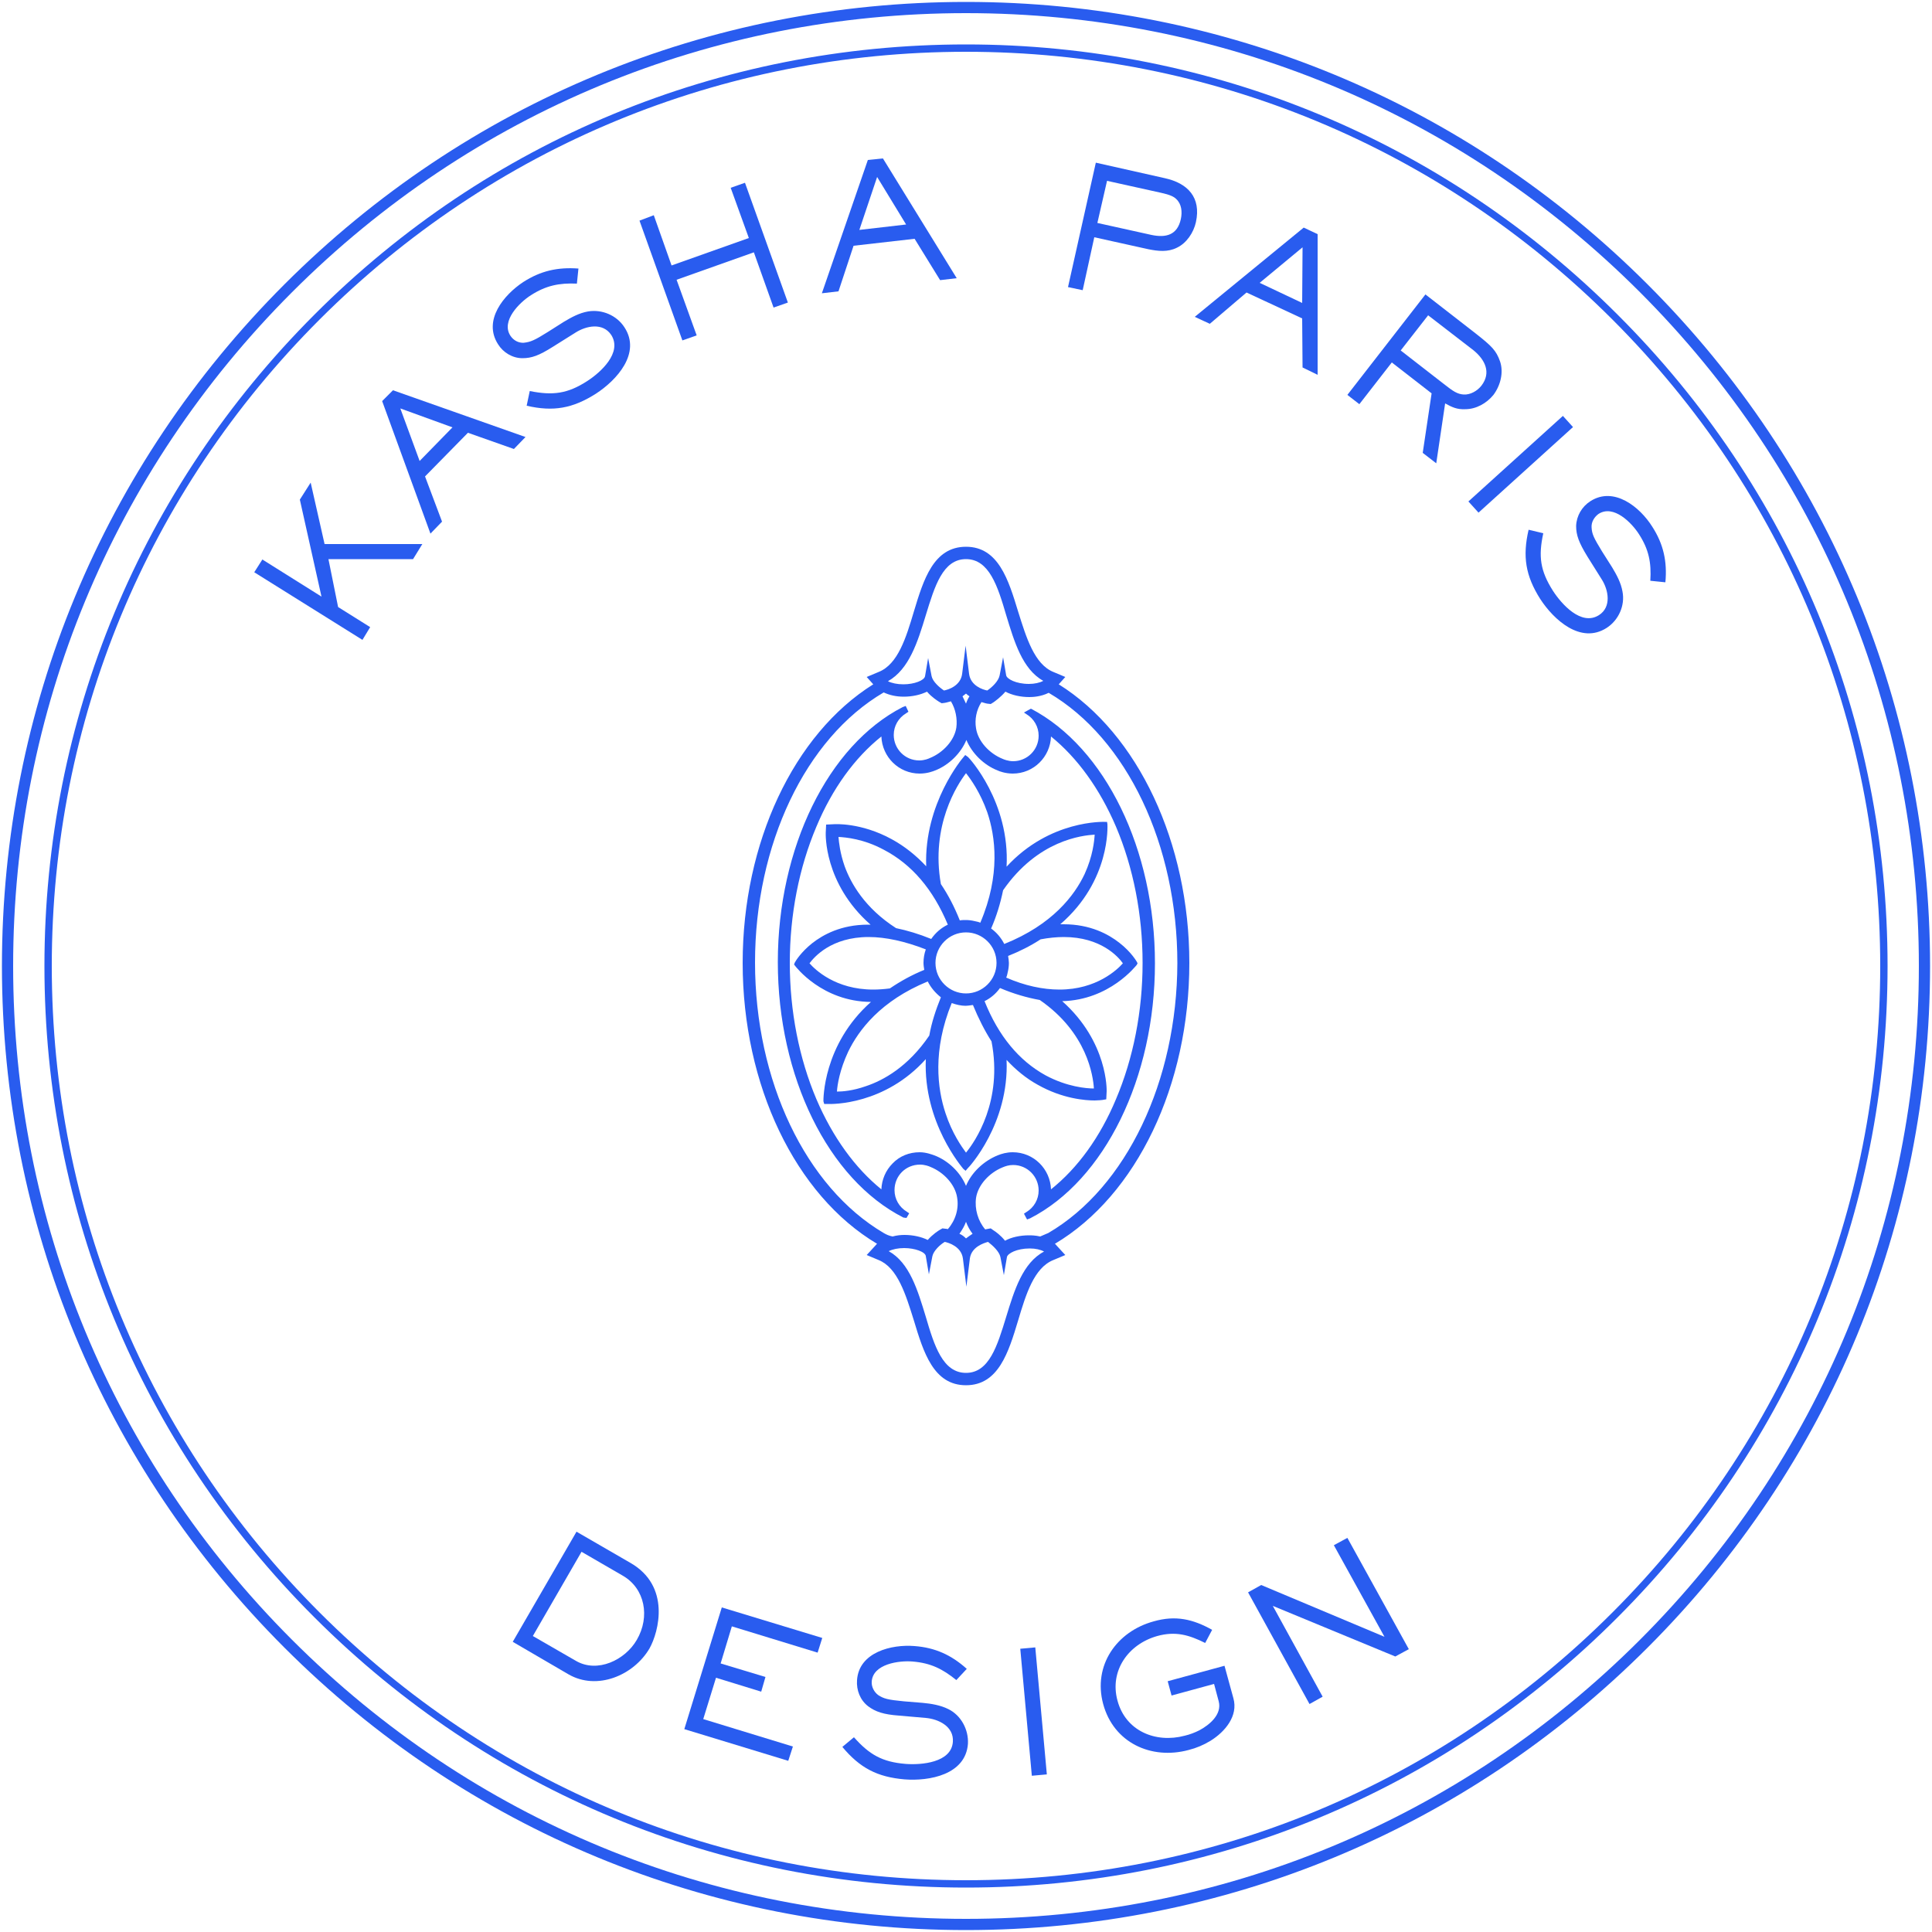 <?xml version="1.0" encoding="utf-8"?>
<!-- Generator: Adobe Illustrator 24.3.0, SVG Export Plug-In . SVG Version: 6.00 Build 0)  -->
<svg version="1.1" id="Calque_1" xmlns="http://www.w3.org/2000/svg" xmlns:xlink="http://www.w3.org/1999/xlink" x="0px" y="0px"
	 viewBox="0 0 500 500" style="enable-background:new 0 0 500 500;" xml:space="preserve">
<style type="text/css">
	.st0{fill:#295CEF;}
</style>
<g>
	<path class="st0" d="M260.5,274.3c2.4,2.6,5.1,4.8,8,6.4c6.5,3.7,12.5,4.1,14.8,4.1c0.6,0,2.1-0.1,2.4-0.2l0.6-0.1l0.1-2.1
		c0-0.1,0.4-12.7-11.5-23.3c12.3-0.3,19.1-9.2,19.3-9.4l0.2-0.4l-0.2-0.4c0,0-1.4-2.5-4.5-4.9c-2.8-2.2-7.5-4.8-14.4-4.8
		c-0.3,0-0.6,0-0.9,0c13.1-11.3,12.2-25.6,12.2-25.9l-0.1-0.6l-0.6,0c-0.1,0-14.2-0.6-25.4,11.6c0.9-16.7-9.7-28.2-10-28.4l-0.7-0.5
		l-0.5,0.6c-0.1,0.1-10.2,11.9-9.6,28.2c-2.6-2.8-5.6-5.2-8.9-7c-8-4.4-14.9-3.9-14.9-3.9l-2.1,0.1l-0.1,2.1
		c0,0.1-0.6,13.1,11.6,23.8c-0.2,0-0.5,0-0.7,0c-6.9,0-11.6,2.6-14.4,4.8c-2.9,2.3-4.3,4.6-4.5,5l-0.2,0.5l0.3,0.4
		c0.1,0.1,6.9,9.2,19.6,9.3c-12.5,11.1-12.3,25.4-12.3,25.7l0.2,0.7l0.7,0c1.5,0.1,15,0.2,25.6-11.6c-0.7,16.5,9.5,28.1,9.7,28.4
		l0.6,0.5l0.5-0.6C250.7,302.2,261.2,290.8,260.5,274.3z M283.1,281.7c-1.9,0-6.9-0.4-12.5-3.4c-6.9-3.8-12.2-10.2-15.8-19.2
		c1.6-0.8,2.9-1.9,4-3.4c3.5,1.5,7,2.5,10.3,3.1C281.4,267.3,282.9,278.5,283.1,281.7z M250,257.1c-4.3,0-7.9-3.5-7.9-7.9
		c0-4.3,3.5-7.9,7.9-7.9c4.3,0,7.9,3.5,7.9,7.9C257.9,253.6,254.3,257.1,250,257.1z M275.3,242.5L275.3,242.5
		c9.6,0,14.1,5.1,15.3,6.8c-1.4,1.6-6.8,6.8-16.4,6.8c-4.3,0-9-1-13.8-3.1c0.2-0.4,0.3-0.9,0.4-1.4c0.2-0.8,0.3-1.6,0.3-2.4
		c0-0.5-0.1-1.1-0.2-1.8c0,0,0,0,0,0c3-1.2,5.8-2.6,8.4-4.3C271.4,242.7,273.5,242.5,275.3,242.5z M283.3,216
		c-0.1,1.7-0.5,5.6-2.6,10.2c-2.6,5.5-8.3,13.1-20.8,18.1c-0.8-1.6-2-3-3.4-4c1.4-3.2,2.4-6.5,3.1-9.9
		C268.6,217.4,280.1,216.2,283.3,216z M250,200.1c1.2,1.5,3.7,5,5.5,10.1c2.1,6.2,3.5,16.2-1.8,28.6c-0.4-0.2-0.9-0.3-1.4-0.4
		c-0.8-0.2-1.6-0.3-2.3-0.3c-0.5,0-1.1,0-1.6,0.1c-1.4-3.5-3-6.6-4.9-9.4C240.8,213.6,247.8,203,250,200.1z M218.6,224.2
		c-1.2-3.4-1.5-6.3-1.6-7.6c1.9,0.1,6.5,0.5,11.7,3.3c7.3,3.8,12.8,10.3,16.6,19.4c-1.7,0.8-3.2,2.1-4.3,3.7
		c-3.2-1.3-6.2-2.2-9.1-2.8C223.8,235,220.2,228.6,218.6,224.2z M209.5,249.3c1.2-1.6,5.6-6.8,15.3-6.8c4.4,0,9.4,1.1,14.8,3.2
		c-0.4,1.1-0.6,2.3-0.6,3.5c0,0.6,0.1,1.2,0.2,1.8c-3.2,1.3-6.1,2.9-8.9,4.8c-1.5,0.2-3,0.3-4.3,0.3
		C216.2,256.1,210.9,250.9,209.5,249.3z M224.1,281.1c-3.4,1.2-6.1,1.4-7.5,1.4c0.1-1.7,0.7-5.6,2.9-10.3
		c2.7-5.6,8.4-13.2,20.6-18.2c0.8,1.6,2,3,3.4,4.1c-1.3,3.2-2.4,6.5-3,9.9C235,276.1,228.6,279.6,224.1,281.1z M250,298.3
		c-1.1-1.5-3.6-5-5.3-10.2c-2.1-6.3-3.4-16.3,1.6-28.5c1.2,0.4,2.4,0.7,3.6,0.7c0.5,0,1.1-0.1,1.8-0.2c0,0,0.1,0,0.1,0
		c1.4,3.4,3,6.6,4.8,9.4C259.6,285,252.3,295.5,250,298.3z"/>
	<path class="st0" d="M307.8,249.2c0-31.1-13.3-59.3-33.8-72.1l1.7-1.9l-3.1-1.3c-4.9-2-7-8.9-9.1-15.6c-2.5-8.2-5.1-16.8-13.5-16.8
		c-8.4,0-11,8.5-13.5,16.8c-2,6.7-4.1,13.6-9.1,15.6l-3.1,1.3l1.7,1.9c-20.6,12.9-33.8,41-33.8,72.1c0,31.6,13.6,60.1,34.8,72.7
		c-0.2,0.1-0.3,0.3-0.4,0.4l-2.3,2.5l3.1,1.3c4.9,2,7,8.9,9.1,15.6c2.5,8.3,5.1,16.8,13.5,16.8c8.4,0,11-8.5,13.5-16.8
		c2-6.7,4.1-13.6,9.1-15.6l3.1-1.3l-2.3-2.5c-0.1-0.2-0.3-0.3-0.4-0.4C294.2,309.3,307.8,280.8,307.8,249.2z M239.6,159.2
		c2.3-7.5,4.4-14.5,10.4-14.5c6,0,8.2,7,10.4,14.5c2.1,6.9,4.2,14,9.6,17c-0.9,0.5-2.3,0.8-3.7,0.8c-3.4,0-5.7-1.3-5.9-2.2l-0.8-4.7
		l-0.9,4.7c-0.3,1.5-2,3.1-3.2,3.9c-1.1-0.2-4.3-1.2-4.7-4.3l-0.9-7.3l-0.9,7.3c-0.4,3.1-3.6,4.1-4.7,4.3c-1.2-0.8-2.9-2.3-3.2-3.7
		l-0.9-4.7l-0.8,4.7c-0.2,1.1-2.8,2.1-5.6,2.1c-1.6,0-3-0.3-4-0.8C235.3,173.2,237.5,166.1,239.6,159.2z M250,306.9
		c-1.4-3.4-4.5-6.5-8.2-7.9c-0.6-0.2-2.1-0.8-3.8-0.8c-2.7,0-5.2,1-7,2.9c-1.8,1.8-2.8,4.2-2.9,6.7c-6.8-5.5-12.6-13.5-16.8-23.3
		c-4.5-10.6-6.9-22.8-6.9-35.3c0-12.5,2.4-24.7,6.9-35.3c4.1-9.8,9.9-17.8,16.8-23.3c0.2,5.3,4.5,9.6,9.9,9.6c2,0,3.5-0.6,4-0.8
		c3.6-1.4,6.7-4.5,8.1-7.9c1.4,3.4,4.5,6.5,8.1,7.9c0.4,0.2,2,0.8,3.9,0.8c5.4,0,9.7-4.3,9.9-9.6c6.8,5.5,12.6,13.5,16.8,23.3
		c4.5,10.6,6.9,22.8,6.9,35.3c0,12.5-2.4,24.7-6.9,35.3c-4.1,9.8-9.9,17.8-16.8,23.3c-0.2-5.3-4.5-9.6-9.9-9.6
		c-1.6,0-2.9,0.4-3.9,0.8C254.5,300.5,251.4,303.5,250,306.9z M251.7,319.3c-0.6,0.4-1.2,0.8-1.7,1.2c-0.5-0.5-1-0.9-1.7-1.2
		c0.7-1,1.3-2,1.7-3.1C250.4,317.3,251,318.4,251.7,319.3z M249.1,180.2c0.3-0.2,0.6-0.5,0.9-0.7c0.3,0.3,0.6,0.5,0.9,0.7
		c-0.4,0.6-0.7,1.3-0.9,1.9C249.7,181.5,249.4,180.8,249.1,180.2z M228.7,319.1c-20.2-11.9-33.3-39.4-33.3-70
		c0-30.5,13-58,33.3-69.9c1.5,0.7,3.2,1.1,5.2,1.1c2.2,0,4.4-0.5,6-1.3c1.3,1.5,2.8,2.4,3.1,2.6l0.7,0.4l0.8-0.1
		c0,0,0.6-0.1,1.6-0.4c1.2,2,1.7,4.5,1.4,6.8c-0.5,3.3-3.4,6.5-6.9,7.9c-0.2,0.1-1.3,0.6-2.7,0.6c-3.7,0-6.6-3-6.6-6.6
		c0-2.3,1.2-4.4,3.2-5.6l0.6-0.4l-0.7-1.5l-0.8,0.3c-19.3,9.9-32.3,36.4-32.3,66c0,29.6,13,56.2,32.5,66.1l0.8,0.1l0.7-1.2l-0.6-0.4
		c-2-1.2-3.2-3.3-3.2-5.6c0-3.7,2.9-6.6,6.6-6.6h0c1.2,0,2.3,0.4,2.7,0.6c3.5,1.4,6.4,4.6,6.9,7.9c0.5,2.9-0.4,5.9-2.4,8.2
		c-0.3-0.1-0.5-0.1-0.6-0.1l-0.8-0.1l-0.7,0.4c-0.2,0.1-1.8,1.1-3.1,2.6c-1.6-0.8-3.8-1.3-6-1.3c-1,0-2,0.1-3.1,0.4
		C230,319.8,229.4,319.5,228.7,319.1z M260.4,340.8l0.7,0.2L260.4,340.8L260.4,340.8c-2.3,7.5-4.4,14.5-10.4,14.5
		c-6,0-8.2-7-10.4-14.5c-2.1-6.9-4.2-14-9.6-17c1-0.5,2.4-0.8,4-0.8c2.8,0,5.5,1,5.6,2.1l0.8,4.7l0.9-4.7c0.3-1.4,2-3,3.2-3.7
		c1,0.2,4.3,1.2,4.7,4.3l0.9,7.3l0.9-7.3c0.4-3,3.6-4,4.7-4.3c1.3,1,2.9,2.5,3.2,3.9l0.9,4.7l0.8-4.7c0.2-0.9,2.5-2.2,5.9-2.2
		c1.5,0,2.8,0.3,3.7,0.8C264.7,326.8,262.5,333.9,260.4,340.8z M271.3,319.1c-0.7,0.3-1.4,0.6-2.1,0.9c-1.3-0.3-2.4-0.3-2.9-0.3
		c-2.3,0-4.6,0.5-6.2,1.4c-1.1-1.4-2.5-2.4-3-2.7l-0.7-0.5l-1.1,0.2l0,0c-0.1,0-0.2,0-0.3,0.1c-1.9-2.2-2.8-5.3-2.4-8.2
		c0.5-3.3,3.4-6.5,6.9-7.9c0.7-0.3,1.6-0.6,2.7-0.6c3.7,0,6.6,3,6.6,6.6c0,2.3-1.2,4.4-3.2,5.6l-0.6,0.4l0.8,1.5l0.8-0.3
		c19.3-9.9,32.3-36.4,32.3-66c0-29.4-12.8-55.8-32.1-65.9l-1.8,1l0.6,0.4c2,1.2,3.2,3.3,3.2,5.6c0,3.7-3,6.6-6.6,6.6
		c-1.3,0-2.5-0.5-2.7-0.6c-3.5-1.4-6.4-4.6-6.9-7.9c-0.4-2.3,0.1-4.8,1.4-6.8c0.9,0.3,1.5,0.4,1.5,0.4l0.9,0.1l0.8-0.5
		c0.4-0.3,1.8-1.3,3-2.7c1.7,0.9,3.9,1.4,6.2,1.4c0.9,0,3-0.1,5-1.1c20.3,11.9,33.3,39.4,33.3,70
		C304.6,279.8,291.5,307.3,271.3,319.1z"/>
	<path class="st0" d="M426.4,73.6C379.3,26.5,316.6,0.5,250,0.5c-66.6,0-129.3,26-176.4,73.1C26.5,120.7,0.5,183.4,0.5,250
		c0,66.6,26,129.3,73.1,176.4c47.1,47.1,109.8,73.1,176.4,73.1c66.6,0,129.3-26,176.4-73.1c47.1-47.1,73.1-109.8,73.1-176.4
		C499.5,183.4,473.5,120.7,426.4,73.6z M424.4,424.4C377.8,471,315.9,496.6,250,496.6S122.2,471,75.6,424.4
		C29,377.8,3.4,315.9,3.4,250S29,122.2,75.6,75.6C122.2,29,184.1,3.4,250,3.4S377.8,29,424.4,75.6c46.6,46.6,72.2,108.5,72.2,174.4
		S471,377.8,424.4,424.4z"/>
	<path class="st0" d="M418.6,81.4c-45-45-104.9-69.9-168.6-69.9S126.4,36.3,81.4,81.4c-45,45-69.9,104.9-69.9,168.6
		s24.8,123.6,69.9,168.6c45,45,104.9,69.9,168.6,69.9s123.6-24.8,168.6-69.9c45-45,69.9-104.9,69.9-168.6S463.7,126.4,418.6,81.4z
		 M417.3,417.3C372.6,462,313.2,486.6,250,486.6c-63.2,0-122.6-24.6-167.3-69.3C38,372.6,13.4,313.2,13.4,250
		c0-63.2,24.6-122.6,69.3-167.3C127.4,38,186.8,13.4,250,13.4c63.2,0,122.6,24.6,167.3,69.3c44.7,44.7,69.3,104.1,69.3,167.3
		C486.6,313.2,462,372.6,417.3,417.3z"/>
	<polygon class="st0" points="80.4,124.9 77.6,129.3 83.2,154.4 67.9,144.8 65.8,148.1 93.8,165.6 95.8,162.3 87.5,157.1 85,144.7 
		106.9,144.7 109.3,140.8 84,140.8 	"/>
	<path class="st0" d="M133,116.2l3-3.1L101.7,101l-2.8,2.8l12.5,34.3l3-3.1l-4.4-11.7l11.1-11.3L133,116.2z M108.6,119.3l-5-13.6
		l13.5,4.9L108.6,119.3z"/>
	<path class="st0" d="M135.2,92.7c2.4,0,4.3-0.7,7.8-2.9l5.9-3.7c2.8-1.8,7.1-2.7,9.3,0.6c2.9,4.6-2.8,9.7-6.2,11.9
		c-5.1,3.3-8.9,3.8-14.9,2.6l-0.8,3.8c6.9,1.6,11.9,0.7,17.9-3.1c5.4-3.5,11.8-10.5,7.4-17.2c-2-3.1-5.8-4.7-9.4-4.1
		c-2.3,0.4-4.3,1.5-6.3,2.7l-4.1,2.6c-3.5,2.2-4.5,2.6-6.2,2.8c-1.4,0.1-2.7-0.6-3.5-1.8c-2.5-3.8,2.3-8.6,5.3-10.5
		c3.9-2.5,7.3-3.2,11.9-3l0.4-3.9c-5.4-0.4-9.8,0.6-14.3,3.5c-5,3.3-10.5,9.9-6.5,16.1C130.2,91.2,132.6,92.7,135.2,92.7z"/>
	<polygon class="st0" points="175.1,72.4 195.1,65.3 200.2,79.6 203.9,78.3 192.8,47.3 189.1,48.6 193.8,61.6 173.8,68.7 
		169.2,55.7 165.5,57.1 176.6,88.1 180.3,86.8 	"/>
	<path class="st0" d="M220.9,63.6l15.8-1.8l6.6,10.7l4.3-0.5l-19.1-31l-3.9,0.4l-11.9,34.5l4.3-0.5L220.9,63.6z M227,45.8l7.5,12.3
		l-12.1,1.4L227,45.8z"/>
	<path class="st0" d="M283.2,61.4l14,3.1c2.5,0.5,5,0.8,7.4-0.4c2.5-1.2,4.3-3.9,4.9-6.6c1.4-6.4-2.1-10.1-8.1-11.4l-17.8-4
		l-7.2,32.2l3.8,0.8L283.2,61.4z M286.5,46.8l14,3.1c2.3,0.5,3.3,1,3.9,1.6c1.4,1.3,1.6,3.3,1.2,5.2c-0.9,4.1-3.8,4.9-7.6,4.1
		l-14-3.1L286.5,46.8z"/>
	<path class="st0" d="M337.1,95.1L341,97l0-36.4l-3.6-1.7L309.2,82l3.9,1.8l9.5-8.1l14.4,6.7L337.1,95.1z M337.1,64l-0.1,14.4
		L326,73.2L337.1,64z"/>
	<path class="st0" d="M386.5,102.2c1.8-2.4,2.7-5.8,1.7-8.7c-1-2.8-2.1-3.9-6.3-7.2l-13-10.1l-20.2,26l3.1,2.4l8.4-10.8l10.3,8
		l-2.3,15.4l3.5,2.7l2.3-15.5c1.8,1,3.1,1.6,5.2,1.5C382,105.9,384.7,104.4,386.5,102.2z M383.4,99.8c-1.1,1.4-2.9,2.4-4.6,2.3
		c-1.6-0.1-2.7-0.8-5.1-2.7l-11.2-8.7l7.1-9.1l11.8,9.1C384.3,93.1,386,96.4,383.4,99.8z"/>
	<rect x="377.1" y="118" transform="matrix(0.741 -0.671 0.671 0.741 21.413 295.374)" class="st0" width="33" height="3.9"/>
	<path class="st0" d="M427.6,136.3c-3.2-5.1-9.9-10.5-16-6.6c-2.2,1.4-3.6,3.8-3.7,6.4c0,2.4,0.7,4.3,2.9,7.9l3.7,5.9
		c1.8,2.8,2.6,7.2-0.7,9.3c-4.6,2.9-9.7-2.9-11.9-6.3c-3.3-5.2-3.8-8.9-2.5-14.9l-3.8-0.9c-1.6,6.9-0.8,11.9,3,17.9
		c3.5,5.4,10.5,11.8,17.2,7.5c3.1-2,4.8-5.8,4.1-9.4c-0.4-2.3-1.5-4.3-2.7-6.3l-2.6-4.1c-2.2-3.6-2.6-4.5-2.7-6.2
		c-0.1-1.4,0.7-2.7,1.8-3.5c3.9-2.5,8.6,2.3,10.5,5.3c2.5,3.9,3.2,7.3,2.9,12l3.9,0.4C431.5,145.3,430.5,140.8,427.6,136.3z"/>
	<path class="st0" d="M163.2,404.5l-14-8.1l-16.5,28.5l14.4,8.4c7.4,4.3,16.9,0.3,21-6.7C170.5,422.3,173.6,410.5,163.2,404.5z
		 M164.8,424.4c-3,5.2-10.2,8.7-15.8,5.4l-11.1-6.4l12.6-21.8l10.7,6.2C166.9,411.1,168.3,418.4,164.8,424.4z"/>
	<polygon class="st0" points="177.1,447.5 204,455.7 205.2,452 182,444.9 185.3,434.2 197,437.8 198.1,434 186.5,430.5 189.4,420.9 
		211.6,427.7 212.8,423.9 186.8,416 	"/>
	<path class="st0" d="M245.4,442.3c-2-1-4.4-1.4-6.6-1.6l-4.9-0.4c-4.2-0.4-5.2-0.7-6.6-1.6c-1.1-0.8-1.8-2.2-1.7-3.5
		c0.3-4.6,7.1-5.5,10.6-5.2c4.7,0.4,7.7,1.9,11.3,4.8l2.7-2.9c-4-3.6-8.2-5.5-13.5-5.9c-6-0.5-14.4,1.6-14.9,8.8
		c-0.2,2.6,0.8,5.2,2.9,6.8c1.9,1.4,3.9,2.1,8,2.4l6.9,0.6c3.3,0.3,7.3,2.2,7,6.2c-0.4,5.4-8.2,6-12.2,5.7
		c-6.1-0.5-9.4-2.4-13.4-6.9l-3,2.5c4.5,5.4,9,7.8,16.1,8.4c6.4,0.5,15.8-1.2,16.4-9.2C250.7,447.6,248.7,443.9,245.4,442.3z"/>
	
		<rect x="265.5" y="426.4" transform="matrix(0.996 -9.061447e-02 9.061447e-02 0.996 -39.03 26.06)" class="st0" width="3.9" height="33"/>
	<path class="st0" d="M316.9,431.1l-14.7,4l1,3.7l11-3l1.2,4.5c0.9,3.4-2.4,6.1-5,7.5c-1.2,0.6-2.5,1.1-3.8,1.4
		c-7.5,2-15.3-1.2-17.4-9.1c-2.1-7.7,2.8-14.6,10.3-16.7c4.7-1.3,8.2-0.3,12.4,1.8l1.8-3.4c-5-2.8-9.5-3.8-15.1-2.2
		c-9.6,2.6-15.8,11.4-13.1,21.4c2.7,10,12.4,14.5,22.1,11.9c2-0.5,3.9-1.3,5.7-2.4c3.7-2.3,7.2-6.4,5.9-11L316.9,431.1z"/>
	<polygon class="st0" points="345.2,399.9 358.3,423.6 326.4,410.2 323,412.1 338.9,441 342.3,439.1 329.4,415.6 361.1,428.7 
		364.6,426.8 348.7,398 	"/>
</g>
</svg>
